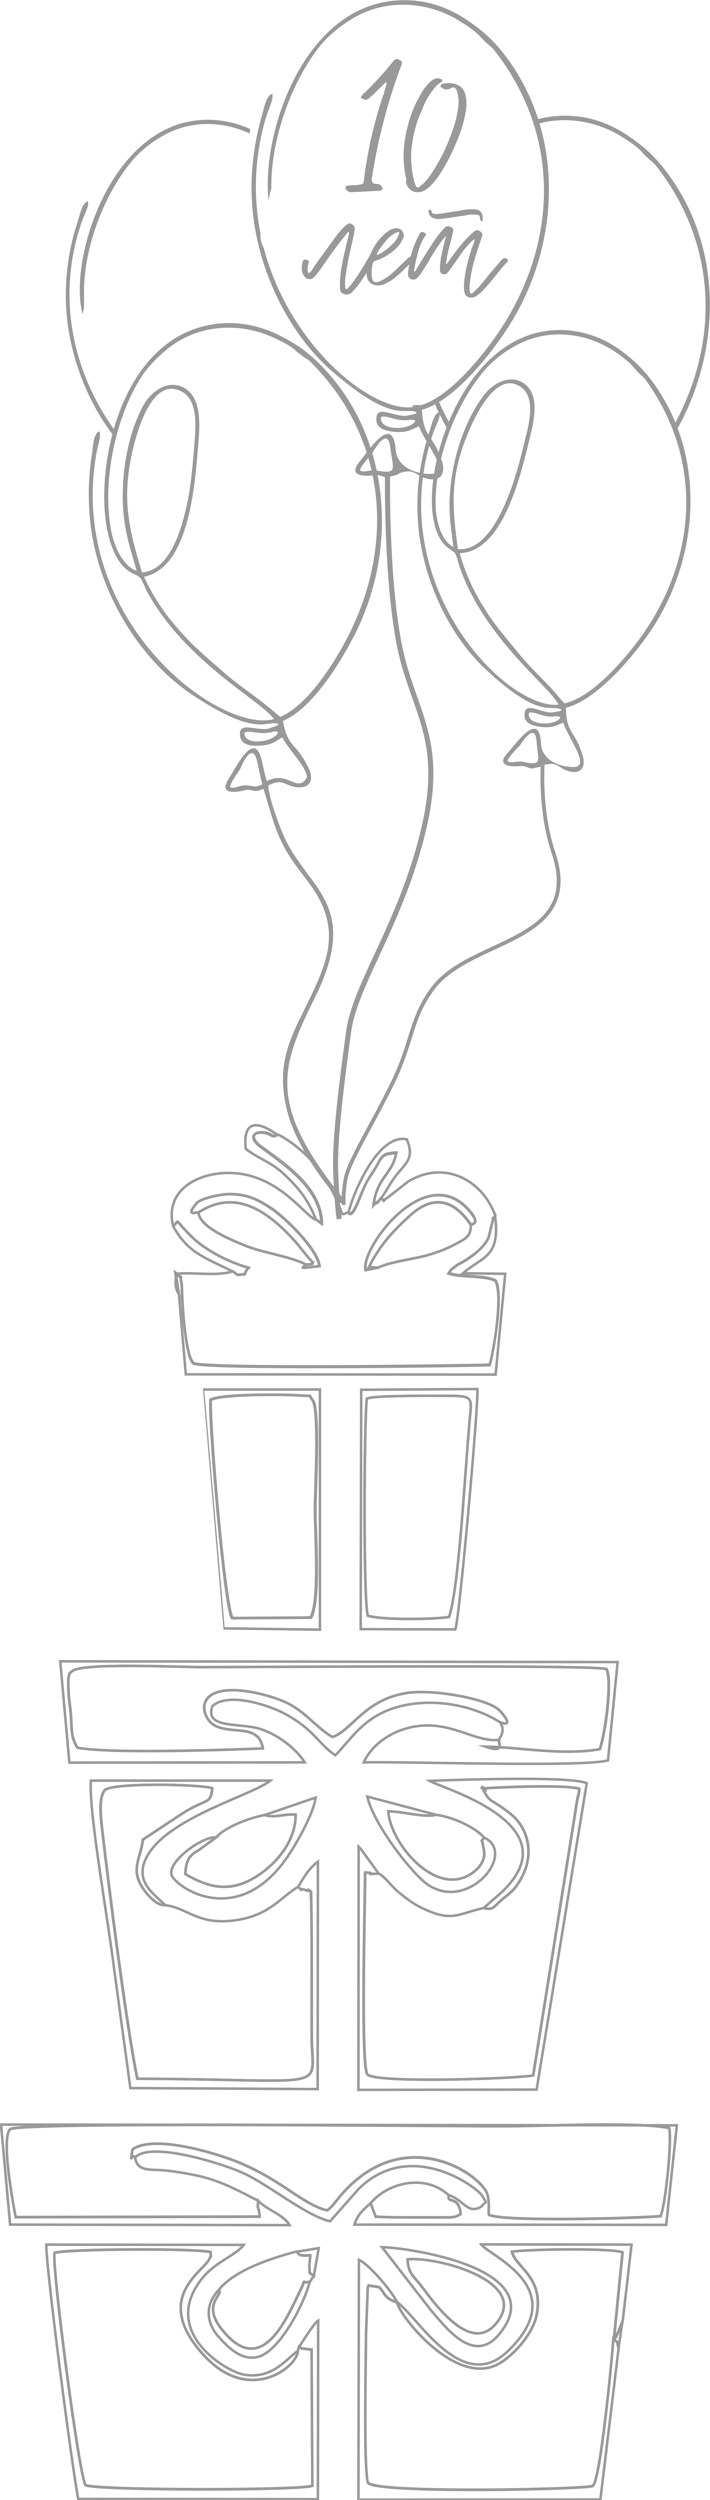 <?xml version="1.0" encoding="utf-8"?>
<!-- Generator: Adobe Illustrator 26.3.1, SVG Export Plug-In . SVG Version: 6.00 Build 0)  -->
<svg version="1.1" id="Слой_1" xmlns:xodm="http://www.corel.com/coreldraw/odm/2003"
	 xmlns="http://www.w3.org/2000/svg" xmlns:xlink="http://www.w3.org/1999/xlink" x="0px" y="0px" viewBox="0 0 280.5 987"
	 style="enable-background:new 0 0 280.5 987;" xml:space="preserve">
<style type="text/css">
	.st0{fill:none;stroke:#999999;stroke-miterlimit:7.084;}
	.st1{fill-rule:evenodd;clip-rule:evenodd;fill:#999999;}
	.st2{fill:none;stroke:#999999;stroke-width:1.499;stroke-miterlimit:7.084;}
	.st3{fill:none;stroke:#999999;stroke-width:1.999;stroke-miterlimit:7.084;}
	.st4{enable-background:new    ;}
	.st5{fill:#999999;}
</style>
	<g id="Слой_x0020_1">
	<g id="_2296791808896">
		<path class="st0" d="M102,868.9c-6.8-3.5-14.1-7.6-23-9.7c-4.4-1-9.1-1.8-13.9-2.3c-5.6-0.5-11,0.6-11.7-5.1
			c-1.4-1.7-2.2,3.5-1-3.2c9.3-6.4,36.5,2.7,43.6,5.9c6.7,3,11.4,5.8,16.7,9.3c4.1,2.7,11.4,7.9,16.6,8.9c2.4-1.7,3.9-4.4,6.4-7.1
			c22.9-25.2,50.4-9.9,56.3-0.5c1.6,2.6,1,9.2,1,8.6c0-0.1,0.1,0.5,0.2,0.8c6.1,2.8,57.3,1.4,67.8,0.5c1.9-4.5,4.5-29.2,3.4-34.8
			c-11.9-2.5-50.9-0.7-65.5-0.7c-27.1,0-191.7-1.8-194.9,1.2c-3.7,3.4,1.4,30.8,2.2,34.7l96.4-0.2
			C102.1,869.9,101.5,873.3,102,868.9L102,868.9z"/>
		<path class="st0" d="M149.3,500.5l-4.8,0.9c-2.2-8.2,23-42.8,40.3-24.2c5.9,6.3,1.2,6.2,1.2,6.2c0.1,5-2.3,5.7-6.1,7.8
			c-2.8,1.5-5.5,2.6-9.1,3.8C164,497.2,155.3,497.7,149.3,500.5L149.3,500.5z M121,499.3c-6.8-3.5-16.9-4.5-24.6-7.7
			c-5.6-2.3-17.6-7.2-18-12.9c-0.4-0.4-5.7,2.1-0.5-3.9c1.3-1.5,8.8-3.4,12.9-3.4c7.1,0,11.2,2.3,16.1,5.4c5.4,3.5,18.4,16,19.4,23
			C118.7,500.7,118.7,501,121,499.3L121,499.3z M124.8,481.5l-0.7-0.2c-4.8-3.1-13.6-15.4-28.6-17.8c-14.7-2.3-30.9,5.2-27.1,20.5
			c3-2.2-0.4-3.5,7,3.9c5.9,5.9,15.1,10.4,22.8,12.6c-3.2,3.6,0.7,2.1-4.2,2.8c-0.3,0-2-1.4-2-1.4c-6.1,2.1-15.3,0.3-22.4,1
			c-0.3,3.8-0.6,5.4,1.1,8l-1.3-8.4c3.9,3.5,1.2-0.6,2.4,4.2c0,0.2,0.2,4.4,0.2,4.9c0.2,5.4,1.4,24.1,4.5,26.5
			c3.4,2.4,104.1,1,117,0.7c1.9-6.9,5.3-28.4,2.3-33.3c-4.2-2.2-13.8-1.2-18.5-2.9c1.3-1.8,0-0.6,2.5-2.6c0.7-0.6,2.2-1.4,3.3-2
			c3.4-2,8.4-5.6,10-9.6l1.5-6.1c1-3.2-0.8-0.2,1.1-2.3c-5.3-14.6-20.6-22.1-34.6-13.4l-7.9,6.2c-2.6,1.5-0.8,2.1-2.6,0.1
			c-1.1,1.3-1.6,2-1.7,1.8c-0.2-0.3-1,0.5-1.3,0.9c1.5-11.3,7.5-12,9-20.6c-5.3,0.3-5.5,1.1-7.6,4.9c-1.7,3-2.2,3.4-4,6.5
			c-2.6,4.5-5.4,14.9-7.2,12.2c-4.2,1.4-1.3,1.8-6-7.4c-1.6-3.2-3.7-6.7-5.7-9.4c-3.8-5.1-10.3-10.9-16.3-13.9
			c-2.3,1.5-2.3-0.7-6.1-0.9c-4-0.2-4.8,2.5-0.6,5.6c9.7,7.1,23.7,16.2,24.1,30.3L124.8,481.5L124.8,481.5z"/>
		<path class="st0" d="M118.1,926.6l-0.4,1.4c-0.1,6.5-19.1,21.3-36.9,2.1c-21.2-22.8-0.1-33.4,1.9-38.3c0.8-1.8,0.5,0,0.5-2.7
			c-5.6-1.5-56.9-1.3-61.7,0.3c-0.8,7.3,9.9,88.8,12.3,91.7c4.3,2.1,82.6,2.2,89.6,0.3l-0.3-53.8l-3.4-0.4c-0.2,0-0.7,0-0.8-0.3
			C118.8,926.6,118.3,926.8,118.1,926.6z"/>
		<path class="st0" d="M156.9,908.9c-5.5-1.4-5-4.5-7.3-6l-4-0.6c-0.1,0.3-0.3,0.4-0.3,1l-0.7,18c0,8.7-1,51.9,0.7,58.7
			c1.1,4.6,87,2.8,88.9,1.4c3-2.2,7.7-51.4,8.1-58c2.5,2.1,0.9-0.1,2.1,3.6l1.5-10.5l-2.4,5.8c-0.1-0.2-0.4,0.8-1,1.1l3.4-34.2
			c-5.5-1.7-37.2-1.2-43.7-0.2c1.4,6.2,12.6,9.9,9.8,24.8c-1.5,8.1-9.8,16.6-15.1,19.5C179.9,942.7,157.1,913.4,156.9,908.9
			L156.9,908.9z"/>
		<path class="st0" d="M117.8,744.9c-6.6,3.9-10.9,10.8-23.3,13c-15.8,2.8-19.9-4.5-29.1-5.7c-4.1,0.4-9.2-6.3-10.4-9.4
			c-2.6-6.1,0.8-10,1.5-16.5l14.8-9.8c10.5-6.9,12-3.7,12.6-10.5c-4.7-1.6-38.9-2.3-42.4,0.7c-2.7,3-1.5,11.8-1.1,15.5
			c2.8,24.4,9.9,79.2,13.9,98.5c78.7,0.3,68.9,5.6,68.9-17.1c0-6.4,0-12.8,0-19.3c0-12.6,0-24.9-0.3-37.5c-2.8-2,1.1,0.6-2.2-0.6
			C116.9,744.9,120.5,747.7,117.8,744.9L117.8,744.9z"/>
		<path class="st0" d="M191.1,753.3c-10.1,2.2-12.4,5.8-24.4,0c-3.7-1.8-6.2-3.8-8.9-6c-3.2-2.5-5.2-5.9-8.1-7.6
			c-7.4,0.5,0.2-0.3-5.4-0.4c0,10.1-1.8,76.7,0.9,79.7c3.2,3.6,58.6,1.7,65.5,0.4l16.1-100.6c0.5-2.8,0.7-4.9,1.2-7.6
			c0.5-2.6,0.8-2.8,0.9-5c-5.9-1.6-30.9-0.6-38.2-0.1c3.5,3.1-2.3-3.8,0.8,1.5c2.4,4.3,1.9,2.1,9.7,8.1c3.6,2.7,6.8,7,7.5,13.1
			c0.7,6.7-2,12.2-5,16.3c-1.7,2.3-3.8,3.5-5.6,5.1C194.9,752.9,194.9,754.3,191.1,753.3L191.1,753.3z"/>
		<path class="st0" d="M197.6,680c1.8,3,0.7,4.8-0.5,6.9c-0.3,1.3,2.4,5.4-5.3,2.7c13.8,0.2,30.2,3.6,45.1,1
			c2.1-5.7,5-26.9,2.7-31.6c-2-1.8-138.1-0.8-159.6-0.8c-9.1,0-47.2-1.8-51.4,1.5c-1,1-1.9,0.2-1.6,7.8c0.1,2.8,0.6,5.9,0.8,7.9
			c0.7,7-0.2,9.6,2.7,14.6c12.9,2.4,58.1,0.9,73.3,0.3c-1.6-10-12.2-5.3-19.1-9.1c-4.9-2.7-8.4-14.3,8.1-13.9
			c6.8,0.2,17.2,2.9,22.2,5.9c6.9,4,10.3,9.1,16.3,12.6c7.9-2.7,13.3-15.8,31.2-17.6c10.6-1,30.9,2.7,35,7.3
			C203.9,682.5,197.6,680,197.6,680L197.6,680z"/>
		<path class="st0" d="M122.9,638.7c3.7-6.8,1.7-32.9,1.7-42.8c0-7.1,1.9-40.1-1.1-43.2c-1.8-2.2,0.9-1.3-4.7-1.7
			c-7.3-0.5-31.3-0.6-35.5,1.7c-0.5,10.6,5.5,81.6,8.6,86.2L122.9,638.7L122.9,638.7z"/>
		<path class="st0" d="M144.9,552.2c-1.1,9.5-1.4,79.4,0.4,85.7c6,1.7,25.5,1.5,32.1,0.5c4-11.5,6.4-59.3,8.2-78.2
			c0.8-7.9,1.3-9-7-9.1C173.2,551.1,147.6,550.8,144.9,552.2z"/>
		<path class="st0" d="M197.6,680c0,0,6.3,2.5,0-4.5c-4.1-4.6-24.4-8.3-35-7.3c-17.9,1.7-23.3,14.9-31.2,17.6
			c-6.1-3.5-9.5-8.6-16.3-12.6c-5-2.9-15.4-5.7-22.2-5.9c-16.5-0.4-13,11.3-8.1,13.9c7,3.8,17.5-0.9,19.1,9.1
			c-15.2,0.6-60.4,2.2-73.3-0.3c-2.9-4.9-2-7.5-2.7-14.6c-0.2-2-0.7-5.1-0.8-7.9c-0.4-7.6,0.6-6.9,1.6-7.8
			c4.2-3.3,42.3-1.5,51.4-1.5c21.5,0,157.6-1,159.6,0.8c2.3,4.7-0.5,25.8-2.7,31.6c-14.8,2.6-31.3-0.8-45.1-1c7.7,2.7,5-1.4,5.3-2.7
			c-8.7,1.1-17.7-6.5-30.4-5.6c-11.2,0.8-19.9,7.4-23.1,14.5c16.2-0.4,87.3,2,96.5-0.8l3.8-38.8l-220.2-0.3l3.6,40l93-0.1
			c-3.2-5-9.8-10.5-17-13c-8.2-2.9-22.8,0.1-19.5-9.2c6.5-5.8,22.7-0.2,28.8,3.1c11.7,6.4,12.8,11.6,19.8,16.3
			c6.9-7.1,11.9-16.4,27.1-19.7C172.8,670.5,187.6,673.6,197.6,680L197.6,680z"/>
		<path class="st0" d="M102,868.9c-0.4,4.4,0.1,1,0.6,6.2l-96.4,0.2c-0.8-3.9-5.9-31.2-2.2-34.7c3.2-3,167.8-1.2,194.9-1.2
			c14.6,0,53.6-1.8,65.5,0.7c1.1,5.6-1.5,30.2-3.4,34.8c-10.4,0.9-61.7,2.3-67.8-0.5c-0.1-0.2-0.2-0.9-0.2-0.8c0,0.6,0.6-6-1-8.6
			c-5.9-9.5-33.4-24.7-56.3,0.5c-2.5,2.7-4,5.4-6.4,7.1c-5.2-0.9-12.4-6.2-16.6-8.9c-5.3-3.5-10-6.3-16.7-9.3
			c-7.1-3.2-34.3-12.2-43.6-5.9c-1.3,6.7-0.4,1.5,1,3.2c6.6-6.4,35,2.7,42.8,6.3c10.7,5,24.4,16.6,34.2,19l11.4-12.9
			c20.5-20,46.7-0.5,48.6,2.7c2.5,3.9,1.4,1.9,0,4.2c-5.5,3.7-7.2-2.5-13-4.3c-1.2,3.5,3.9-0.4,4.6,7.4c-2.5,1.5-3.1,1.3-7.7,1.3
			c-2.8,0-5.8,0-8.6,0c-5.8,0-11.5,0.1-17.3-0.3l-1.4-3.8c-0.1-0.2-0.2-0.6-0.3-0.8c-0.1-0.2-0.2-0.5-0.3-0.7
			c-2.9,2.7-5,4.3-6.4,8.5l123.2,0.1l4.2-39.3l-267-0.3L4,878.3l110.4,0.2C112.1,874.4,105.3,872.4,102,868.9L102,868.9z"/>
		<path class="st0" d="M117.8,744.9c2.7,2.7-0.9,0,2.8,1.3c3.3,1.2-0.5-1.4,2.2,0.6c0.4,12.6,0.3,24.9,0.3,37.5c0,6.4,0,12.8,0,19.3
			c0,22.7,9.8,17.4-68.9,17.1c-4.1-19.3-11.1-74.1-13.9-98.5c-0.4-3.7-1.6-12.5,1.1-15.5c3.4-2.9,37.7-2.3,42.4-0.7
			c-0.6,6.8-2.1,3.6-12.6,10.5l-14.8,9.8c-0.7,6.5-4,10.4-1.5,16.5c1.3,3,6.3,9.8,10.4,9.4l-1.9-1.8c-4-3.7-9.2-8.1-6.2-15.6
			c6.5-16.6,42.8-26,49.6-31.8l-70.9,0c-0.9,12.5,7,55.9,9.4,76l6.2,45.4l74,0.4l0.1-89.8C121.6,738,119.7,741.9,117.8,744.9
			L117.8,744.9z"/>
		<path class="st0" d="M118.1,926.6c0.2,0.2,0.7,0,0.8,0.4c0.1,0.3,0.6,0.3,0.8,0.3l3.4,0.4l0.3,53.8c-6.9,1.9-85.3,1.8-89.6-0.3
			c-2.5-2.9-13.2-84.4-12.3-91.7c4.9-1.6,56.1-1.9,61.7-0.3c0.1,2.7,0.3,0.9-0.5,2.7c-2.1,4.9-23.1,15.5-1.9,38.3
			c17.8,19.2,36.8,4.3,36.9-2.1c-4.8,3.4-10.1,11.4-21.5,9.4c-6.4-1.1-32.1-16-17.4-36.6c5.5-7.8,14.1-10.1,17.5-14.6l-78-0.1
			c-0.3,8.2,10.4,89.5,12.6,100.4l94.7,0.1l0.1-70.5C123.8,917.5,119.7,924.4,118.1,926.6L118.1,926.6z"/>
		<path class="st0" d="M191.1,753.3c3.8,1,3.8-0.4,6.9-3.1c1.8-1.6,3.9-2.9,5.6-5.1c3.1-4.1,5.8-9.6,5-16.3
			c-0.7-6.1-3.9-10.4-7.5-13.1c-7.8-6-7.2-3.8-9.7-8.1c-3-5.3,2.7,1.6-0.8-1.5c7.3-0.6,32.4-1.6,38.2,0.1c-0.1,2.3-0.5,2.4-0.9,5
			c-0.5,2.7-0.7,4.7-1.2,7.6l-16.1,100.6c-6.8,1.3-62.3,3.2-65.5-0.4c-2.7-3-0.9-69.6-0.9-79.7c5.6,0-2,0.9,5.4,0.4l-7.2-9.9
			c-0.2-0.2-0.5-0.5-0.7-0.7l-0.1,96L212,825L231.8,704c-7.1-2.9-51.3-1.3-62.1-0.9c4.8,3,60.7,18.2,25,47L191.1,753.3L191.1,753.3z
			"/>
		<path class="st0" d="M86.4,904.1c2.2,1.7-6.8,5.2,1,15.2c15.9,20.6,25.9-4.1,31.2-14.8c2.9-5.9,0.1-2.6,3.9-3.7l1.5-2.3
			c-2.7-2.1-1.3-0.2-1.8-4c0-0.2,0.4-3.4,0.4-4.1c-5.4,0.2-4.1-0.4-5.4-1.5C105.5,892,92.3,896.7,86.4,904.1L86.4,904.1z"/>
		<path class="st0" d="M244.4,927.1c-1.2-3.7,0.3-1.5-2.1-3.6c-0.4,6.6-5,55.8-8.1,58c-1.9,1.4-87.8,3.2-88.9-1.4
			c-1.7-6.9-0.7-50-0.7-58.7l0.7-18c0-0.5,0.2-0.7,0.3-1l4,0.6c2.3,1.5,1.8,4.6,7.3,6c-1.8-4-10.8-14.8-15.1-16.8l-0.2,94.7
			l95.6-0.1L244.4,927.1L244.4,927.1z"/>
		<path class="st0" d="M85.4,725.4l-6.8,5c-4.2,2.3-5.1,4.4-5.4,9.5c9.6,5.6,18.2,7.6,29.1,0.3c7.7-5.2,14.6-13.8,14.5-23.8
			c-5.6-0.2-7.8,1.4-12.3,0.2C98.9,717.6,89.1,721.2,85.4,725.4L85.4,725.4z"/>
		<path class="st0" d="M191.3,725.5c-3.6-4-12.1-8.1-19-9c-4.5,1.2-12.9-1.2-18.9-1.4c0.8,13,19.5,35,33.7,24c6-4.6,3.9-9.5,3.8-9.9
			C190.6,725.3,189.5,727.9,191.3,725.5L191.3,725.5z"/>
		<path class="st0" d="M144.9,552.2c2.6-1.4,28.3-1.1,33.7-1.1c8.3,0.1,7.7,1.1,7,9.1c-1.8,18.9-4.2,66.7-8.2,78.2
			c-6.6,1-26.1,1.3-32.1-0.5C143.5,631.6,143.9,561.7,144.9,552.2z M142.5,643.2l37.4,0.1c1.6-4.3,9.1-87.5,8.7-94.9l-45.9,0.3
			L142.5,643.2L142.5,643.2z"/>
		<path class="st0" d="M195.5,917.9c15.3-16.8-22.6-27.1-34.5-25.9c0.4,5.9,2.5,6.5,5.8,11C173.1,911.5,185.9,928.4,195.5,917.9
			L195.5,917.9z"/>
		<path class="st0" d="M70.7,511.1l2.7,31.5l122.4,0.1l3.8-39.8l-16.7-0.2c7.7-6.7,14.8-6.1,12.7-22.5c-1.8,2.1-0.1-0.8-1.1,2.3
			l-1.5,6.1c-1.7,4-6.6,7.6-10,9.6c-1.1,0.6-2.6,1.4-3.3,2c-2.5,2-1.1,0.8-2.5,2.6c4.7,1.7,14.3,0.7,18.5,2.9
			c3,4.9-0.3,26.4-2.3,33.3c-12.9,0.4-113.7,1.7-117-0.7c-3-2.4-4.2-21.1-4.5-26.5c0-0.5-0.1-4.7-0.2-4.9c-1.2-4.8,1.4-0.7-2.4-4.2
			L70.7,511.1L70.7,511.1z"/>
		<path class="st0" d="M83.1,552.6c4.2-2.3,28.2-2.2,35.5-1.7c5.6,0.4,3-0.5,4.7,1.7c3,3.1,1.1,36.1,1.1,43.2c0,10,2,36-1.7,42.8
			l-31.1,0.2C88.7,634.2,82.6,563.3,83.1,552.6L83.1,552.6z M88.3,642.9l38.1,0.5l0-94.8l-46.2,0C80.2,548.6,88.3,642.9,88.3,642.9z
			"/>
		<path class="st0" d="M149.3,500.5c6-2.7,14.7-3.3,21.5-5.5c3.6-1.2,6.3-2.2,9.1-3.8c3.9-2.1,6.2-2.8,6.1-7.8
			c-6.2-9.1-14.2-12.4-23.9-3.6c-6.4,5.8-11.9,11.4-16.3,20.4L149.3,500.5z"/>
		<path class="st0" d="M78.4,478.7c0.5,5.7,12.5,10.6,18,12.9c7.6,3.2,17.7,4.2,24.6,7.7c3.9-0.3,1.6-0.2,2.6-0.9
			c-2.2-2.1-5.4-6.7-8.2-9.6C105.4,478.1,92.9,469.3,78.4,478.7z"/>
		<path class="st0" d="M156.9,908.9c0.2,4.5,23,33.8,40.1,24.4c5.3-2.9,13.5-11.4,15.1-19.5c2.8-14.8-8.3-18.6-9.8-24.8
			c6.6-1,38.2-1.5,43.7,0.2l-3.4,34.2c0.5-0.3,0.8-1.2,1-1.1l2.4-5.8l3.5-30.3l-59.4-0.1c3.1,4.5,36.3,17.3,10.5,42.2
			C182.5,945.6,165.2,914.9,156.9,908.9L156.9,908.9z"/>
		<path class="st0" d="M104.5,716.6c4.6,1.2,6.8-0.4,12.3-0.2c0.1,9.9-6.9,18.6-14.5,23.8c-10.9,7.4-19.5,5.3-29.1-0.3
			c0.3-5,1.2-7.2,5.4-9.5l6.8-5c-4.9-0.6-18.7,8.9-17.7,14.6c0.8,4.4,25.7,22.4,45.8-6.8c3.4-5,10.3-16.8,11.2-23.5L104.5,716.6
			L104.5,716.6z"/>
		<path class="st0" d="M161,892c11.9-1.2,49.8,9,34.5,25.9c-9.5,10.5-22.3-6.4-28.7-14.9C163.4,898.5,161.3,898,161,892L161,892z
			 M150.9,887.2l19.5,25.1c5.4,6.1,16.6,21.7,26.8,9.3C218.2,896,162.7,887.5,150.9,887.2z"/>
		<path class="st0" d="M146.4,869.9c0.1,0.2,0.2,0.6,0.3,0.7c0.1,0.2,0.2,0.6,0.3,0.8l1.4,3.8c5.8,0.3,11.5,0.3,17.3,0.3
			c2.9,0,5.8,0,8.6,0c4.6,0,5.2,0.1,7.7-1.3c-0.7-7.7-5.8-3.9-4.6-7.4C167.7,857.8,152.8,862,146.4,869.9L146.4,869.9z"/>
		<path class="st0" d="M191.3,725.5c-1.8,2.4-0.7-0.2-0.4,3.7c0,0.4,2.2,5.3-3.8,9.9c-14.2,11-32.9-11-33.7-24
			c6.1,0.1,14.4,2.6,18.9,1.4l-27.2-7.2c2.6,11.1,17,29.4,23,34.1C184.3,755.9,204.6,731.8,191.3,725.5L191.3,725.5z"/>
		<path class="st0" d="M78.4,478.7c14.5-9.5,27-0.6,37,10.1c2.8,3,6,7.5,8.2,9.6c-0.9,0.7,1.4,0.5-2.6,0.9c-2.3,1.7-2.3,1.4,5.2,0.6
			c-1-7-14-19.5-19.4-23c-4.9-3.2-9-5.4-16.1-5.4c-4.1,0-11.6,1.9-12.9,3.4C72.7,480.8,78,478.3,78.4,478.7L78.4,478.7z"/>
		<path class="st0" d="M137.7,478.9c1.9,2.7,4.7-7.6,7.2-12.2c1.8-3.1,2.3-3.5,4-6.5c2.1-3.8,2.3-4.6,7.6-4.9
			c-1.5,8.6-7.5,9.3-9,20.6c0.4-0.4,1.2-1.2,1.3-0.9c0.1,0.2,0.6-0.5,1.7-1.8c2.8-3.9,3.5-6.1,6.7-10c3.5-4.3,6.5-6.2,3.5-13.4
			C148.7,447.3,138.5,473.9,137.7,478.9L137.7,478.9z"/>
		<path class="st0" d="M86.4,904.1c-5.2,5.5-5.3,12.5-0.1,18.4c2.8,3.1,8.6,9.9,15.7,8c8.1-2.1,17.7-19.6,20.4-29.7
			c-3.9,1.1-1.1-2.2-3.9,3.7c-5.3,10.7-15.2,35.4-31.2,14.8C79.7,909.4,88.7,905.9,86.4,904.1L86.4,904.1z"/>
		<path class="st0" d="M149.3,500.5l-3.6-0.2c4.5-8.9,9.9-14.5,16.3-20.4c9.7-8.8,17.7-5.6,23.9,3.6c0.1,0,4.7,0.1-1.2-6.2
			c-17.3-18.6-42.5,16-40.3,24.2L149.3,500.5L149.3,500.5z"/>
		<path class="st0" d="M124.8,481.5l2.2,1.6c-0.4-14-14.4-23.1-24.1-30.3c-4.2-3.1-3.4-5.8,0.6-5.6c3.8,0.2,3.8,2.4,6.1,0.9
			c-6.7-5-13.9-6.9-12.5,5.5c6.2,4.7,9.8,4.7,16.4,11.2C118.5,469.7,122,474.2,124.8,481.5L124.8,481.5z"/>
		<path class="st0" d="M92,502c0.1,0,1.7,1.4,2,1.4c4.9-0.7,1,0.8,4.2-2.8c-7.7-2.3-16.9-6.7-22.8-12.6c-7.4-7.4-4-6.1-7-3.9
			C74.2,494.4,79.9,496.1,92,502z"/>
		<path class="st0" d="M117.2,889c1.3,1.1,0,1.7,5.4,1.5c0,0.7-0.4,3.9-0.4,4.1c0.5,3.7-1,1.9,1.8,4l1.9-11L117.2,889z"/>
	</g>
		<path class="st1" d="M90.9,310.8c0.1-1.8,3-5.6,4.1-7.4c0.1-0.2,4.2-10.7,6.4-3.6l2.2,9.9c-2.9,1.3-3,0.6-6,0.4
		C94.4,309.8,93.1,311.6,90.9,310.8L90.9,310.8z M96.6,289.2c2.4-1,5.5,0.9,10,0c2.1-0.4,1.2-0.6,2.9-0.3c0.1,0,0.3,0.1,0.4,0.1
		C108.8,293,96.1,294.8,96.6,289.2L96.6,289.2z M56.1,226c-4.6-15.4-7.8-26.9-4.5-44.3c1.4-7.6,7.5-33.6,20-27.2
		c6.2,3.1,5.9,12.3,5.3,19.5c-0.6,7.1-1.1,14.1-2.2,20.9C72.6,206.2,68.1,225.1,56.1,226L56.1,226z M54,225.4
		c-5.2-1.8-8.9-9.2-10.2-16.5c-3.5-19.9,2.2-44.3,11.6-59.4c3-4.8,7.6-9.5,12.7-13.2c11.8-8.4,27.4-8.9,40.2-2.9
		c8.4,3.9,7.4,4.5,11.5,7.4c1.7,1.2,1.8,1,3.3,2.5c31.3,31.6,33,75.9,11.6,113.1c-5,8.7-14.3,22.7-24,26.6c-0.1-0.1-0.3-0.2-0.3-0.2
		l-1.8-1.5c-6.4-5.7-13.7-10.1-20.6-16.2c-8.4-7.4-13-11-20.4-20.1c-4-4.9-7.7-10.8-10.7-17.3c18.4-3.7,20.2-37.8,21.6-54.3
		c0.6-7.8,0.5-16.3-5.3-20c-6-3.8-13.2,0.3-16.8,7.1c-6.2,11.6-8.7,27.7-7.7,41.3C49.6,211.7,51.6,216.8,54,225.4L54,225.4z
		 M108.3,283.9c-21.7,5.9-81.8-39.2-70.2-105c0.3-1.9,2.1-7.3,1.1-8.6c-2.3,0.9-2.5,6.2-2.8,8.6c-1.8,11-1.8,21.9,0.1,33.1
		c4.2,24.3,19.4,48.8,39,62c26.4,17.7,29.6,10.1,34.5,11.8c-0.8,1.3,0.4-0.1-0.8,0.8l-3.2,1.1c-5.2,0.9-12.2-3.3-11.1,3.2
		c0.6,3.3,4.3,3.7,7.6,3.5c4.7-0.2,6.1-1.5,9-3.3c2,3.8,6.9,9.1,8.7,12.6c1.3,2.4,1.4,3.3,0.1,4.6c-3.9,3.6-6.9-4-14.9,0.1
		c-0.8-2.5-1.2-4.8-1.8-7.4c-2.9-13.7-10.1,1.6-13.2,6.4c-5.3,8.1,7.1,4.4,7.1,4.4c3.4,0.1,2.6,1.2,6.6-0.3
		c2.8,8.7,3.9,14.8,8.1,22.8c3.3,6.4,8.2,11.6,12,17.4c10.7,16.5,4.4,29.4-2.1,43.1c-6.4,13.3-13.8,24.6-8.5,44.4
		c2.7,10.1,9.5,20.9,15.8,29c1.8,2.2,4.2,6.8,6.7,7.6c0.4-0.9,0-1.8-0.5-2.5l-4.8-6.2c-2.1-2.8-4.1-5.6-6.2-8.8
		c-17.3-26.7-12-40.6-0.3-64.2c17.6-35.4-0.7-42.2-10.7-61c-2.4-4.4-7.4-17.6-7.6-23c5.9-3,6.4,0.2,11.2,0.7
		c5.5,0.6,6.8-3.1,4.8-7.4c-4.9-10.4-8.3-7.9-10.2-18.8c12.2-5,24.3-25.5,29.6-36.6c15.5-32.9,12.4-73.9-12.1-101.1
		c-5.6-6.3-10.8-10.4-18.7-14.4c-7.2-3.6-16.1-6-26.1-4.5c-39.2,5.7-48.6,63.1-40.8,86.4c4.2,12.7,10.1,11.6,11.8,13.9
		c0.8,1.1,2,4.2,2.8,5.7C73.7,261.6,102.9,276.5,108.3,283.9L108.3,283.9z"/>
		<path class="st1" d="M200.5,300.5c0.4-1.7,3.6-4.8,4.9-6.2c0.2-0.2,5.5-9.2,6.5-2.4c0.5,8.1,2.9,10.7-5,8.9
		C203.8,300.2,202.4,301.6,200.5,300.5L200.5,300.5z M209,281.4c2.4-0.6,4.9,1.7,9.3,1.5c2-0.1,1.2-0.3,2.8,0.1
		c0.1,0,0.2,0.1,0.3,0.2C219.8,286.8,207.7,286.6,209,281.4L209,281.4z M180.9,216.8c-2-14.9-3.2-26.1,2.4-41.7
		c2.5-6.9,11.9-30,22.6-22.2c5.2,3.8,3.6,12.3,2,18.8c-1.6,6.5-3.1,12.9-5.2,19C199.2,201,192.2,217.8,180.9,216.8z M179.1,216
		c-4.6-2.5-6.9-9.9-7-16.8c-0.3-18.9,8.6-40.7,19.6-53.3c3.5-4,8.4-7.7,13.7-10.3c12.2-6,26.7-4.1,37.6,3.3c7.2,4.9,6.2,5.3,9.6,8.6
		c1.4,1.4,1.5,1.2,2.7,2.8c24.3,33.9,19.3,75.3-6.1,106.4c-5.9,7.3-16.6,18.9-26.2,21c-0.1-0.1-0.2-0.2-0.3-0.3l-1.4-1.6
		c-5-6.2-11.2-11.4-16.6-18.1c-6.6-8.1-10.4-12.1-15.8-21.7c-2.9-5.1-5.5-11.2-7.3-17.6c17.6-0.6,24.4-32,28.1-47.1
		c1.7-7.1,2.9-15.1-1.9-19.3c-5-4.4-12.3-1.7-16.6,4c-7.5,9.8-12.2,24.3-13.3,37.1C177,202.6,178.2,207.7,179.1,216L179.1,216z
		 M220.7,278.2c-21,2.2-69.9-48.5-49.4-107.7c0.6-1.7,3.1-6.4,2.3-7.8c-2.2,0.5-3.2,5.4-3.9,7.6c-3.3,9.9-4.9,20-4.8,30.6
		c0.2,23.1,10.7,48.1,26.8,63.2c21.8,20.4,25.9,13.7,30.2,16.1c-1,1.1,0.4,0-0.9,0.6l-3.1,0.5c-5,0-10.8-4.8-10.7,1.3
		c0.1,3.1,3.4,4,6.5,4.4c4.4,0.5,5.9-0.5,8.8-1.7c1.3,3.8,5,9.5,6.2,13c0.8,2.5,0.8,3.3-0.6,4.3c-1,0.7-13.9,0.3-14.4-9.2
		c-0.6-13.1-9.6,0-13.2,3.9c-6.1,6.7,5.9,5.1,5.9,5.1c2.4,0.4,2.5,1.1,4.2,1c0.3-0.2,1.2-0.3,2.1-0.5c0.9-0.2,1.8-0.4,1.8-0.7
		c6-1.9,5.9,1.1,10.2,2.3c5,1.4,6.8-1.9,5.5-6.1c-3-10.3-6.5-8.5-6.6-19c12-2.9,26.3-19.9,32.9-29.5c19.3-28.1,22.5-66.6,3.9-95.4
		c-4.3-6.6-8.4-11.2-15.1-16.1c-6.1-4.5-14-7.9-23.5-8.1c-37.2-0.6-54.4,51.2-50.7,73.9c2,12.4,7.7,12.3,8.9,14.6
		c0.6,1.1,1.2,4.2,1.8,5.7C191.9,252.5,216.7,270.6,220.7,278.2L220.7,278.2z"/>
		<path class="st2" d="M214.4,302.2c0,0-1.3,18,4.3,34.6c12,36-33,33.2-47.9,53.7c-8.9,12.2-7.5,20.5-16.1,37.9s-17.2,30.6-18.3,37.7
		c-1.1,7.1-0.5,9.6-0.5,9.6"/>
		<path class="st3" d="M153.1,187.8c0,0-0.6,39.1,4.5,66s18.6,37.2,9.6,74.3c-9,37.2-26.9,60.2-29.5,79.4
		c-2.6,19.2-5.5,41.7-5.1,54.4c0.4,12.8,1.4,19.4,1.4,19.4"/>
		<path class="st1" d="M33.2,116.1c-0.3-18.9,8.6-40.7,19.6-53.3c3.5-4,8.4-7.7,13.7-10.3c10.2-5,22.1-4.5,32.1,0.2
		c0.1-0.6,0.2-1.1,0.3-1.7c-4.7-2.2-10.1-3.6-16.2-3.7C45.6,46.6,28.3,98.3,32,121c0.2,1.2,0.4,2.2,0.7,3.2c0-0.5,0.1-1,0.2-1.4
		c0.4-1.9,0.3-3,0.3-5C33.2,117.1,33.2,116.5,33.2,116.1L33.2,116.1z M46,170.8c-14.9-20-25.1-50.4-13.6-83.5
		c0.6-1.7,3.1-6.4,2.3-7.8c-2.2,0.5-3.2,5.4-3.9,7.6c-3.3,9.9-4.9,20-4.8,30.6c0.2,19.3,7.5,39.9,19.3,54.9L46,170.8L46,170.8z"/>
		<path class="st1" d="M142.2,185.7c0.3-1.8,3.8-5.3,5-7c0.2-0.2,5.6-10.3,6.9-2.8c0.9,8.8,3.6,11.5-5,9.9
		C145.8,185.2,144.2,186.9,142.2,185.7L142.2,185.7z M150.6,164.6c2.6-0.7,5.4,1.6,10.1,1.3c2.1-0.1,1.3-0.4,3,0
		c0.1,0,0.3,0.1,0.4,0.2C162.5,170,149.4,170.3,150.6,164.6z M107.2,74.5c-0.3-20,8.3-42.7,19.2-56.3c3.6-4.5,8.9-8.7,14.5-11.8
		c13-7,28.8-5.6,41,2.1c8,5,6.9,5.5,10.8,8.9c1.6,1.4,1.7,1.3,3,3c27.8,35.9,24,80.9-2.3,115.8c-6.1,8.1-17.3,21.2-27.6,23.9
		c-0.1-0.1-0.2-0.2-0.3-0.3c-0.9,0.2-1.8,0.2-2.7,0.2c0.2,0.2,0.3,0.4,0.4,0.7c-16.1,2.3-48.8-24-59-62.8c-0.8-1.4-1.3-3.1-1.3-5
		c0-0.3,0-0.5,0-0.8c-2.8-14.2-2.6-30,2.4-46.5c0.6-1.9,3.1-7.1,2.2-8.5c-2.4,0.6-3.3,6-4,8.4c-3.1,10.9-4.6,21.9-4,33.5
		c1.2,25.1,13.5,51.8,31.7,67.6c24.5,21.2,28.7,13.9,33.4,16.2c-1,1.2,0.4,0-0.9,0.7l-3.4,0.7c-5.4,0.2-12-4.8-11.6,1.8
		c0.2,3.4,3.9,4.2,7.3,4.5c4.7,0.4,6.4-0.8,9.5-2.2c1.5,4,5.8,10.1,7.3,13.8c1,2.6,1,3.5-0.5,4.7c-1.1,0.8-15.1,0.9-16-9.4
		c-1.2-14.2-10.5,0.3-14.2,4.8c-6.3,7.6,6.7,5.3,6.7,5.3c2.7,0.4,2.7,1.1,4.6,0.9c0.7-0.3,4.1-0.9,4.2-1.5c6.4-2.3,6.4,1,11.2,2.1
		c5.5,1.3,7.3-2.3,5.8-6.9c-3.6-11.1-7.4-9-7.9-20.3c13-3.6,27.8-22.7,34.5-33.3c19.8-31.3,21.8-73.2,0.4-103.8
		c-4.9-7-9.6-11.8-17.1-16.8c-6.8-4.6-15.5-8.1-25.8-7.8c-38.7,0.8-55.6,53-52.6,79C106.4,77.4,106.6,76.2,107.2,74.5L107.2,74.5z"
		/>
		<g class="st4">
		<path class="st5" d="M136.6,74.5c-0.1-0.3-0.1-0.5,0-0.8c0.1-0.2,0.4-0.4,0.8-0.4c0.8-0.1,1.6-0.2,2.4-0.2s1.6-0.1,2.3-0.2
			c0.6-0.1,1-0.2,1.2-0.3c0.2-0.2,0.3-0.5,0.4-1.1c0.7-5.7,1.7-11.3,2.9-16.9c1.3-5.5,2.8-11.1,4.6-16.5c0.3-0.7,0.5-1.4,0.7-2.1
			c0.2-0.7,0.4-1.4,0.6-2.1c0.1-0.3,0.2-0.5,0.2-0.7c0.1-0.2,0-0.4-0.1-0.6c-0.3-0.1-0.5,0-0.6,0.2c-0.2,0.2-0.3,0.4-0.6,0.6
			c-0.8,0.8-1.6,1.6-2.4,2.4s-1.6,1.6-2.5,2.4c-0.8,0.8-1.5,1.2-2.1,1.2c-0.3,0-0.8-0.2-1.4-0.5c-0.5-0.2-0.5-0.6-0.1-1.1
			c0.4-0.5,0.8-0.9,1.3-1.3c1.9-1.9,3.8-3.8,5.6-5.8c1.8-2,3.6-4,5.2-6.1c0.7-0.9,1.3-1.3,1.7-1.3c0.4,0,0.9,0.2,1.5,0.6
			c0.5,0.3,0.7,0.8,0.6,1.3c-0.1,0.2-0.1,0.3-0.2,0.5c-0.1,0.2-0.1,0.3-0.2,0.5c-2.6,6.9-4.9,14.1-6.8,21.6
			c-2,7.5-3.5,14.9-4.6,22.1c-0.1,0.2-0.1,0.3-0.1,0.4c0,0.1,0,0.3,0,0.4c-0.1,1.3,0.5,1.9,1.5,1.9c0.8,0,1.3,0.1,1.7,0.3
			c0.4,0.2,0.7,0.7,1,1.5c0.1,0.4-0.1,0.6-0.5,0.7c-0.2,0.1-0.4,0.2-0.5,0.2c-1.9,0.1-3.8,0.2-5.7,0.3c-1.9,0.1-3.8,0.2-5.7,0.3
			C137.8,75.9,137.1,75.4,136.6,74.5z"/>
			<path class="st5" d="M160.3,69.8c-1.1-5.3-1.1-10.4-0.2-15.4c0.5-3.1,1.3-6,2.2-8.7c0.9-2.7,2.1-5.4,3.6-7.9
			c0.3-0.6,0.7-1.3,1.2-2.1c0.5-0.8,1.1-1.5,1.7-2.2c0.6-0.7,1.3-1.3,1.9-1.8c0.7-0.5,1.4-0.8,2.1-0.8c0.5,0,0.9,0.1,1.4,0.3
			c0.7,0.4,0.7,0.8,0,1.3c-1,0.6-2,1.5-2.8,2.6c-0.9,1.1-1.7,2.2-2.4,3.5c-0.7,1.2-1.4,2.5-1.9,3.8c-0.5,1.3-1,2.5-1.5,3.5
			c-1.5,4-2.4,7.9-2.9,11.7c-0.5,3.8-0.3,7.7,0.4,11.5c0.1,0.2,0.1,0.6,0.2,1.1c0.1,0.5,0.3,1.1,0.4,1.7c0.2,0.6,0.4,1.1,0.6,1.5
			c0.2,0.4,0.5,0.6,0.8,0.6c0.3,0,0.5-0.1,0.8-0.4c1.7-1.2,3.3-3.1,4.9-5.6c1.6-2.5,3.1-5.1,4.5-8c1.4-2.9,2.5-5.7,3.5-8.5
			c1-2.8,1.6-5.2,1.9-7.1c0.2-1,0.3-1.9,0.4-2.9c0.1-1,0.1-1.9,0-2.9c-0.1-0.3-0.1-0.6-0.2-1.1c-0.1-0.5-0.2-0.9-0.3-1.4
			c-0.2-0.4-0.4-0.8-0.6-1.1s-0.6-0.5-0.9-0.5c-0.3,0-0.7,0.1-1.1,0.4c-0.6,0.3-1.2,0.4-1.6,0.4c-0.3,0-0.6,0-0.7-0.1
			c-0.6-0.2-1-0.4-1.4-0.7c-0.3-0.3-0.4-0.6-0.2-0.8c0.3-0.4,0.6-0.6,1-0.7c0.4-0.1,0.8-0.1,1.2-0.1c0.2-0.1,0.5-0.1,1-0.1
			c1.6,0,3,0.4,4.2,1.1c1.2,0.8,2,2,2.4,3.6c0.4,1.5,0.5,3.2,0.3,5c-0.2,1.7-0.5,3.3-0.9,5c-0.4,1.6-0.9,3.3-1.5,4.9
			c-0.3,1-0.8,2.2-1.5,3.8c-0.6,1.5-1.4,3.2-2.2,4.9c-0.8,1.7-1.8,3.5-2.8,5.2c-1,1.8-2.1,3.4-3.2,4.8c-1.1,1.4-2.3,2.6-3.5,3.5
			c-1.2,0.9-2.4,1.3-3.6,1.3c-0.9,0-1.7-0.2-2.3-0.6c-0.6-0.4-1.1-0.8-1.5-1.4c-0.4-0.6-0.7-1.2-0.9-2
			C160.7,71.2,160.5,70.5,160.3,69.8z"/>
	</g>
		<g class="st4">
		<path class="st5" d="M119.7,108.3c-0.3-0.8-0.5-1.6-0.5-2.5c0-0.8,0.1-1.7,0.4-2.6c0.2-0.5,0.6-0.8,1.1-0.7c0.2,0,0.4,0,0.5,0.1
			c0.2,0.1,0.3,0.2,0.5,0.2c0.3,0.1,0.4,0.3,0.3,0.6c-0.1,0.4-0.2,0.8-0.3,1.3c-0.1,0.4-0.1,0.8-0.2,1.3c0,0.6,0,1.1,0.2,1.6
			c0.1,0.1,0.2,0.2,0.3,0.2c0.2,0,0.4-0.1,0.6-0.4c0.3-0.3,0.4-0.5,0.5-0.6c1.4-2.2,2.9-4.3,4.4-6.3c1.5-2.1,3-4.1,4.5-6.2
			c0.2-0.3,0.6-0.8,1.1-1.5c0.5-0.7,1.1-1.3,1.7-2c0.6-0.7,1.2-1.3,1.8-1.8c0.6-0.5,1.1-0.8,1.5-0.8c0.2,0,0.3,0,0.4,0.1
			c0.1,0,0.2,0.1,0.4,0.2c0.5,0.2,0.8,0.5,1,0.8c0.2,0.4,0.3,0.9,0.2,1.5c-0.1,0.6-0.2,1.2-0.3,1.8c-0.1,0.6-0.3,1.2-0.4,1.8
			c-0.4,2-0.9,3.9-1.3,5.8c-0.4,1.9-0.8,3.9-1.1,5.8c-0.2,1.1-0.3,2.1-0.5,3.2c-0.1,1.1-0.2,2.1-0.2,3.1c0,0.3,0.1,0.5,0.1,0.8
			c0,0.2,0,0.5,0.1,0.8c0.1,0.2,0.2,0.3,0.3,0.3c0.2,0,0.4-0.2,0.8-0.5c0.3-0.4,0.7-0.8,1.2-1.4c0.4-0.6,0.9-1.2,1.3-1.8
			c0.5-0.7,0.9-1.3,1.3-1.9c0.4-0.6,0.8-1.2,1.1-1.7c0.3-0.5,0.5-0.8,0.6-1c0.4-0.6,0.8-1.2,1.1-1.8c0.3-0.6,0.7-1.2,1.1-1.8
			c0.2-0.4,0.5-0.6,0.9-0.6c0.2,0,0.4,0,0.6,0.1c0.2,0.1,0.4,0.2,0.6,0.3c0.3,0.2,0.4,0.5,0.2,0.8c0,0,0,0.1,0,0.1c0,0,0,0,0,0.1
			c-1,1.6-2,3.2-2.9,4.8c-1,1.6-2,3.1-3.2,4.7c-0.4,0.5-0.8,1-1.2,1.4c-0.4,0.4-0.8,0.9-1.2,1.4c-0.7,0.6-1.5,0.9-2.3,0.9
			c-0.5,0-1-0.2-1.5-0.5c-0.5-0.3-0.8-0.8-0.9-1.4c-0.1-0.5-0.1-1.1-0.1-1.7c0-0.6,0-1.2,0-1.7c0.1-1.6,0.2-3.2,0.5-4.8
			c0.3-1.6,0.6-3.2,0.9-4.8c0.3-1.3,0.6-2.5,0.9-3.8c0.3-1.3,0.6-2.5,0.9-3.8c0.1-0.3,0.2-0.7,0.3-1.1c0.1-0.4,0.1-0.7,0.1-1.1
			c-0.3,0-0.5,0.1-0.6,0.2c-0.1,0.1-0.2,0.3-0.3,0.4c-1.8,2.2-3.5,4.4-5.1,6.6c-1.6,2.2-3.2,4.5-4.8,6.8c-0.3,0.4-0.5,0.8-0.8,1.1
			c-0.3,0.4-0.5,0.7-0.8,1.1c-0.4,0.5-0.9,1.1-1.4,1.6c-0.5,0.5-1.1,0.8-1.9,0.8c-0.5,0-1-0.2-1.4-0.5
			C120.2,109.1,119.9,108.7,119.7,108.3z"/>
			<path class="st5" d="M144.9,109c-0.2-1.6-0.1-3.4,0.3-5.4c0.2-0.2,0.3-0.5,0.2-0.8c-0.1-0.3,0-0.6,0.1-0.9
			c0.6-1.1,1.2-2.2,1.7-3.4c0.6-1.1,1.3-2.2,2-3.2c0.4-0.5,0.9-1.1,1.5-1.7c0.6-0.6,1.2-1.2,1.8-1.7c0.6-0.5,1.3-1,2-1.3
			s1.4-0.5,2.1-0.5c0.5,0,1,0.1,1.4,0.3c0.4,0.2,0.7,0.5,1,0.9c0.3,0.4,0.4,0.8,0.5,1.3c0.1,0.5,0,1-0.3,1.6c-0.4,1-1,2-1.8,2.9
			c-0.8,0.9-1.7,1.8-2.7,2.5c-1,0.8-2,1.4-3.1,2s-2.1,1-3.1,1.3c-0.4,0.1-0.7,0.3-0.9,0.5c-0.2,0.2-0.3,0.5-0.4,0.9
			c-0.4,1.8-0.5,3.5-0.3,5.1c0.2,1.3,0.7,2,1.5,2c0.7,0,1.4-0.2,2.2-0.6c0.8-0.4,1.6-0.9,2.4-1.4c0.8-0.6,1.5-1.1,2.2-1.8
			c0.7-0.6,1.3-1.1,1.7-1.6c0.7-0.7,1.4-1.3,2.1-2c0.7-0.7,1.4-1.3,2.1-2c0.6-0.5,1.1-0.8,1.4-0.8c0.2,0,0.4,0,0.5,0.1
			c0.2,0.1,0.3,0.2,0.6,0.3c0.3,0.3,0.3,0.6,0,0.9c-1.8,1.8-3.6,3.5-5.4,5.3c-0.6,0.5-1.2,1-1.9,1.6c-0.7,0.6-1.4,1.1-2.2,1.6
			c-0.8,0.5-1.6,0.8-2.3,1.2c-0.8,0.3-1.6,0.5-2.4,0.5c-1.2,0-2.2-0.3-3.1-1C145.6,111.1,145.1,110.2,144.9,109z M149,100
			c0,0.1-0.1,0.2-0.1,0.3c0,0.1,0,0.2,0.1,0.3c0,0,0.1,0,0.1,0c0,0,0.1,0,0.2,0c0.7-0.3,1.5-0.8,2.4-1.4c0.8-0.6,1.7-1.2,2.4-1.9
			s1.5-1.4,2.1-2.2c0.6-0.8,1-1.6,1.3-2.4c0.1-0.2,0.1-0.4,0.2-0.5c0-0.2,0-0.3-0.1-0.5c-0.1-0.1-0.2-0.1-0.3-0.1
			c-0.1,0-0.2,0-0.3,0.1c-0.1,0.1-0.2,0.1-0.3,0.1c-0.8,0.3-1.5,0.7-2.3,1.4c-0.8,0.6-1.5,1.3-2.1,2.1c-0.7,0.8-1.3,1.6-1.8,2.4
			C149.8,98.5,149.3,99.3,149,100z"/>
			<path class="st5" d="M176.2,93.3c-0.2,0.1-0.6,0.4-1,1c-0.4,0.5-0.9,1.1-1.4,1.8c-0.5,0.7-1,1.5-1.6,2.3c-0.5,0.8-1,1.6-1.5,2.4
			s-0.9,1.4-1.2,2.1c-0.4,0.6-0.6,1.1-0.8,1.3c-0.4,0.7-0.8,1.3-1.2,1.9c-0.4,0.6-0.8,1.3-1.2,1.9c-0.4,0.5-0.8,1.1-1.3,1.6
			c-0.5,0.5-1.1,0.8-1.8,0.8c-0.4,0-0.8-0.1-1.2-0.4c-0.4-0.3-0.6-0.6-0.7-1c0-0.2-0.1-0.4-0.1-0.6c0-0.2,0-0.4,0-0.6
			c0.3-2.9,0.8-5.6,1.5-8.1c0.7-2.5,1.8-5.1,3.2-7.6c0.2-0.3,0.5-0.5,0.8-0.5c0.2,0,0.4,0,0.6,0.1c0.2,0.1,0.4,0.2,0.5,0.3
			c0.3,0.2,0.5,0.3,0.5,0.5c0,0.1-0.1,0.4-0.4,0.8c-0.6,0.9-1.2,1.9-1.6,3c-0.5,1.1-0.9,2.3-1.2,3.5c-0.3,1.2-0.6,2.4-0.9,3.6
			c-0.2,1.2-0.4,2.3-0.6,3.4c-0.1,0.2-0.1,0.3,0.1,0.3l0.1,0.1c0.1,0,0.2-0.1,0.3-0.2c0.2-0.3,0.4-0.6,0.6-1c0.2-0.3,0.4-0.7,0.6-1
			c0.9-1.5,1.8-3.1,2.8-4.6c0.9-1.5,1.9-3,2.9-4.5c0.7-1,1.4-2.1,2.2-3.1s1.6-2,2.5-2.9c0.4-0.4,0.9-0.6,1.3-0.6
			c0.2,0,0.5,0.1,0.8,0.2c0.7,0.3,1,0.6,1.2,0.9c0.1,0.3,0.1,0.8-0.1,1.4c-0.2,0.9-0.4,1.8-0.6,2.7c-0.2,0.9-0.5,1.8-0.7,2.7
			c-0.3,1.1-0.6,2.1-0.8,3.2c-0.2,1.1-0.4,2.1-0.5,3.2c0,0.1-0.1,0.2-0.1,0.3c0,0.1,0,0.2,0.1,0.3h0.1c0.2,0,0.3-0.1,0.3-0.2
			s0.1-0.2,0.2-0.3c1.5-2.2,3.1-4.4,4.8-6.5c1.7-2.1,3.5-4,5.6-5.8c0.3-0.3,0.8-0.5,1.2-0.5c0.3,0,0.7,0.1,1,0.3
			c0.3,0.2,0.6,0.5,0.9,0.8c0.2,0.3,0.2,0.7,0.1,1.2c-1.1,3.1-2.1,6.2-3,9.2c-0.9,3-1.5,6.2-1.9,9.6c-0.1,0.6-0.1,1.2-0.1,1.8
			c0,0.6,0.1,1.2,0.2,1.8c0.1,0.2,0.2,0.3,0.4,0.3c0.2,0,0.5-0.1,0.8-0.4c0.3-0.3,0.7-0.6,1.1-1c0.4-0.4,0.8-0.8,1.1-1.1
			c0.3-0.4,0.6-0.6,0.7-0.8c0.8-0.9,1.5-1.8,2.2-2.7c0.7-0.9,1.5-1.8,2.2-2.7c0.7-0.7,1.3-1.5,1.9-2.2c0.6-0.7,1.2-1.4,1.9-2.2
			c0.5-0.6,1-0.9,1.4-0.9c0.4,0,0.8,0.2,1.2,0.6c0.2,0.2,0.2,0.4,0,0.7c-0.1,0.1-0.2,0.2-0.3,0.3c-0.1,0.1-0.2,0.2-0.3,0.3
			c-0.8,0.9-1.6,1.8-2.3,2.7c-0.7,0.9-1.5,1.8-2.2,2.7c-0.8,1-1.5,1.9-2.3,2.8c-0.8,0.9-1.6,1.8-2.4,2.7c-0.6,0.6-1.3,1.2-2.1,1.8
			c-0.8,0.7-1.7,1-2.5,1c-0.6,0-1.1-0.1-1.6-0.4c-0.5-0.3-0.8-0.7-1-1.3c-0.2-0.6-0.3-1.2-0.3-1.8c0-0.6,0-1.3,0-1.9
			c0.2-2.2,0.5-4.4,1-6.6c0.5-2.2,1.1-4.4,1.8-6.6c0.2-0.7,0.5-1.5,0.8-2.2c0.3-0.7,0.5-1.4,0.6-2.2c-0.3,0-0.7,0.3-1.4,1
			c-0.6,0.7-1.3,1.4-2,2.2c-0.7,0.8-1.3,1.6-1.9,2.5c-0.6,0.8-1,1.4-1.2,1.7c-0.7,1-1.4,2-2.1,3c-0.7,1-1.4,2-2.2,2.9
			c-0.3,0.3-0.7,0.5-1.1,0.5c-0.5,0-1-0.1-1.3-0.4c-0.3-0.3-0.5-0.7-0.5-1.3c0-1.8,0.2-3.6,0.5-5.4c0.4-1.8,0.8-3.6,1.2-5.3
			c0.3-1,0.5-1.7,0.5-2C176.4,93.3,176.3,93.2,176.2,93.3z M177.2,83.9c1-0.2,2-0.4,2.9-0.5s1.9-0.3,2.9-0.5
			c0.6-0.1,1.2-0.1,1.7-0.2c0.6-0.1,1.2-0.1,1.7-0.1c0.5,0,1,0,1.4,0.1c0.5,0,0.9,0.1,1.3,0.3c0.4,0.2,0.7,0.4,1,0.8
			c0.3,0.3,0.4,0.8,0.5,1.4c0.1,0.3,0.1,0.6,0.1,1c0,0.3,0,0.7-0.1,1c0,0.1-0.1,0.2-0.2,0.2c-0.2,0-0.3,0-0.3-0.1
			c-0.3-0.3-0.5-0.7-0.5-1.3c0-0.4-0.1-0.7-0.3-0.9c-0.2-0.2-0.5-0.3-0.9-0.3c-0.2,0-0.5-0.1-0.7-0.1c-0.3,0-0.5,0-0.7,0
			c-0.3,0-0.6,0-0.9,0c-0.3,0-0.6,0-0.9,0.1c-1.1,0.2-2.1,0.4-3.2,0.5c-1,0.2-2.1,0.3-3.2,0.5c-0.9,0.2-1.8,0.3-2.7,0.4
			s-1.8,0.2-2.7,0.3c-1,0-1.9-0.2-2.8-0.7c-0.8-0.5-1.3-1.3-1.3-2.5c0-0.1,0-0.2,0.1-0.3c0-0.1,0.1-0.2,0.3-0.2c0.1,0,0.2,0,0.2,0
			c0.1,0,0.1,0.1,0.2,0.1c0.2,0.2,0.4,0.5,0.5,0.8c0.1,0.3,0.2,0.5,0.5,0.6c0.2,0.1,0.5,0.1,0.8,0.2c0.9,0,1.7-0.1,2.5-0.2
			C175.4,84.2,176.3,84,177.2,83.9z"/>
	</g>
		<path class="st1" d="M212.7,48.8c11.1-3,23.3-0.9,33.1,5.3c8,5,6.9,5.5,10.8,8.9c1.6,1.4,1.7,1.3,3,3
		c24.3,31.4,24.4,69.9,6.4,102.4c0.4,0.7,0.8,1.3,1,2c17.7-30.9,18.8-70.7-1.9-100.1c-4.9-7-9.6-11.8-17.1-16.8
		c-6.8-4.6-15.5-8.1-25.8-7.8c-3.6,0.1-7.1,0.6-10.3,1.5C212.2,47.6,212.5,48.2,212.7,48.8L212.7,48.8z M177.7,167.2
		c-1.7-3-3.3-6.2-4.7-9.6c-0.5,0.4-1,0.7-1.6,1c1.5,3.5,3.2,6.9,5,10.2C176.8,168.2,177.2,167.7,177.7,167.2L177.7,167.2z"/>
</g>
</svg>
